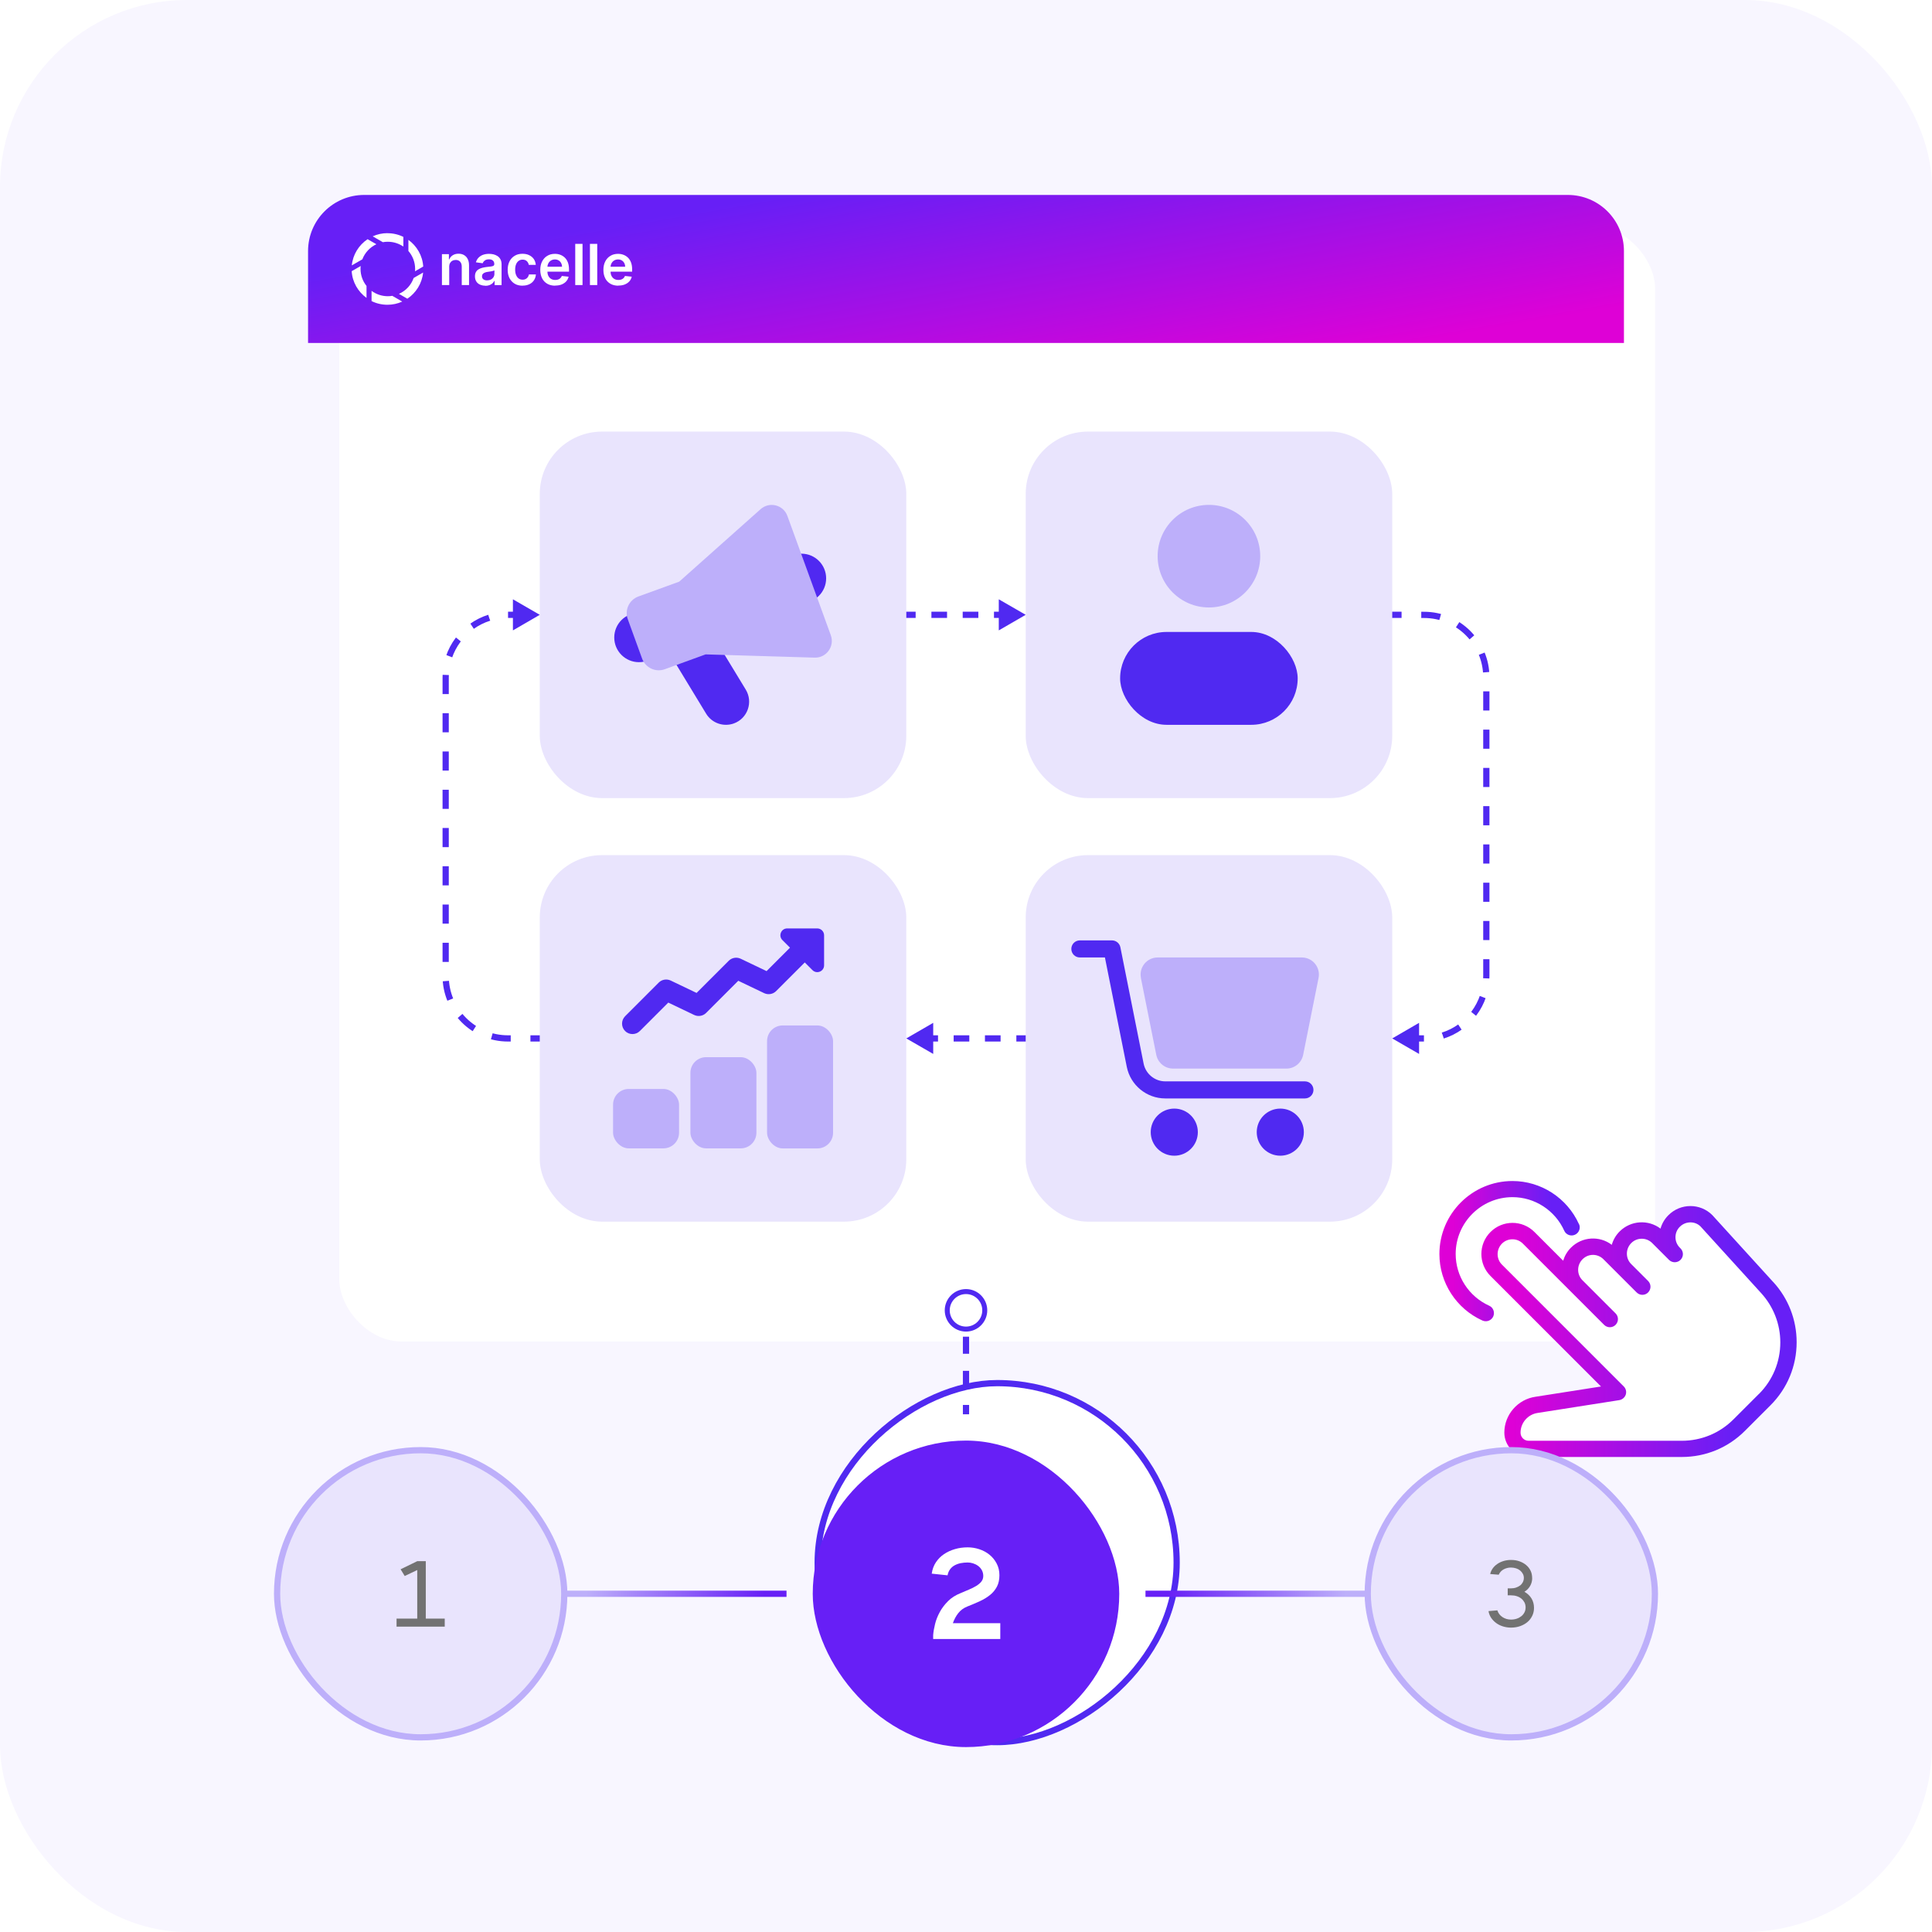 <?xml version="1.0" encoding="UTF-8"?><svg xmlns="http://www.w3.org/2000/svg" xmlns:xlink="http://www.w3.org/1999/xlink" viewBox="0 0 310 310"><defs><style>.cls-1{fill:url(#linear-gradient-2);}.cls-2{filter:url(#drop-shadow-2);}.cls-3{fill:#f8f6ff;}.cls-4{fill:#671ff6;}.cls-5{stroke-dasharray:3.07 3.07;}.cls-5,.cls-6,.cls-7,.cls-8,.cls-9,.cls-10,.cls-11,.cls-12,.cls-13{stroke-miterlimit:10;}.cls-5,.cls-7,.cls-8,.cls-9,.cls-12,.cls-13{stroke:#5029f1;}.cls-5,.cls-7,.cls-8,.cls-10,.cls-11,.cls-12,.cls-13{fill:none;}.cls-6{stroke:#bdaffa;}.cls-6,.cls-14{fill:#e9e4fd;}.cls-7{stroke-dasharray:2.74 2.74;}.cls-15,.cls-16,.cls-17,.cls-9{fill:#fff;}.cls-16{fill-rule:evenodd;}.cls-18{fill:url(#linear-gradient-3);}.cls-8{stroke-dasharray:2.51 2.51;}.cls-19{isolation:isolate;}.cls-17{filter:url(#drop-shadow-1);}.cls-9{filter:url(#drop-shadow-3);}.cls-10{stroke:url(#linear-gradient-4);}.cls-20{fill:#bdaffa;}.cls-11{stroke:url(#linear-gradient-5);}.cls-13{stroke-dasharray:2.51 2.51;}.cls-21{fill:url(#linear-gradient);}.cls-22{fill:#727272;mix-blend-mode:multiply;}.cls-23{fill:#5029f1;}</style><filter id="drop-shadow-1" x="24" y="6" width="272" height="240" filterUnits="userSpaceOnUse"><feOffset dx="5" dy="5"/><feGaussianBlur result="blur" stdDeviation="10"/><feFlood flood-color="#000" flood-opacity=".1"/><feComposite in2="blur" operator="in"/><feComposite in="SourceGraphic"/></filter><linearGradient id="linear-gradient" x1="159.51" y1="72.84" x2="149.33" y2="15.11" gradientUnits="userSpaceOnUse"><stop offset=".1" stop-color="#de01d6"/><stop offset=".8" stop-color="#671ff6"/></linearGradient><filter id="drop-shadow-2" x="200" y="159" width="119" height="105" filterUnits="userSpaceOnUse"><feOffset dx="0" dy="10"/><feGaussianBlur result="blur-2" stdDeviation="10"/><feFlood flood-color="#000" flood-opacity=".1"/><feComposite in2="blur-2" operator="in"/><feComposite in="SourceGraphic"/></filter><linearGradient id="linear-gradient-2" x1="237.69" y1="203.65" x2="288.28" y2="203.65" xlink:href="#linear-gradient"/><linearGradient id="linear-gradient-3" x1="230.96" y1="190.75" x2="253.47" y2="190.75" xlink:href="#linear-gradient"/><filter id="drop-shadow-3" x="100" y="201" width="120" height="120" filterUnits="userSpaceOnUse"><feOffset dx="5" dy="5"/><feGaussianBlur result="blur-3" stdDeviation="10"/><feFlood flood-color="#000" flood-opacity=".1"/><feComposite in2="blur-3" operator="in"/><feComposite in="SourceGraphic"/></filter><linearGradient id="linear-gradient-4" x1="90.54" y1="255.73" x2="126.2" y2="255.73" gradientUnits="userSpaceOnUse"><stop offset=".1" stop-color="#bdaffa"/><stop offset=".9" stop-color="#671ff6"/></linearGradient><linearGradient id="linear-gradient-5" x1="183.8" y1="255.73" x2="219.46" y2="255.73" gradientUnits="userSpaceOnUse"><stop offset=".1" stop-color="#671ff6"/><stop offset=".9" stop-color="#bdaffa"/></linearGradient></defs><g class="cls-19"><g id="BG"><rect class="cls-3" width="310" height="310" rx="30" ry="30"/></g><g id="Design"><rect class="cls-17" x="49.43" y="31.28" width="211.14" height="178.97" rx="10" ry="10"/><path class="cls-21" d="M251.57,31.28H58.43c-4.97,0-9,4.03-9,9v14.75h211.14v-14.75c0-4.97-4.03-9-9-9Z"/><g id="Logo_-_White"><path class="cls-15" d="M72.08,42.84v2.9h-1.17v-4.96h1.12v.84h.06c.11-.28.3-.5.55-.66.25-.16.56-.25.93-.25.34,0,.64.07.89.22.26.15.45.36.59.64.14.28.21.61.21,1.01v3.16h-1.17v-2.97c0-.33-.09-.59-.26-.78-.17-.19-.41-.28-.71-.28-.2,0-.39.05-.55.14-.16.09-.28.22-.37.38-.09.17-.13.37-.13.61"/><path class="cls-15" d="M78.18,44.98c.23,0,.44-.05.61-.14.17-.09.3-.22.4-.37.09-.15.14-.32.14-.51v-.58s-.1.06-.19.08c-.09.03-.18.05-.29.07-.11.02-.21.04-.32.05-.11.02-.2.03-.27.04-.17.02-.33.06-.47.12-.14.05-.25.13-.33.23-.08.09-.12.22-.12.37,0,.22.08.38.24.49.16.11.36.16.6.16M77.87,45.84c-.31,0-.6-.06-.85-.17-.25-.11-.45-.28-.59-.5-.14-.22-.22-.49-.22-.82,0-.28.05-.51.15-.69.1-.18.24-.33.42-.44.18-.11.38-.19.6-.25.23-.06.46-.1.7-.13.29-.03.53-.06.71-.08.18-.03.31-.06.39-.12.08-.05.13-.14.13-.25v-.02c0-.24-.07-.43-.22-.56-.14-.13-.35-.2-.62-.2-.29,0-.51.06-.68.19-.17.12-.28.27-.34.44l-1.09-.15c.09-.3.23-.55.43-.75.2-.2.44-.36.73-.46.29-.1.6-.15.95-.15.24,0,.48.03.71.08.24.06.45.15.65.28.2.13.35.3.47.52.12.22.18.49.18.82v3.32h-1.12v-.68h-.04c-.07.14-.17.27-.3.39-.13.12-.29.21-.48.29-.19.07-.42.11-.67.11"/><path class="cls-15" d="M83.83,45.84c-.49,0-.92-.11-1.27-.33-.35-.22-.62-.52-.82-.9-.19-.39-.28-.83-.28-1.33s.1-.95.29-1.33c.19-.39.47-.69.82-.9.35-.22.77-.33,1.26-.33.4,0,.76.07,1.07.22.31.15.56.35.75.62.18.27.29.58.32.94h-1.12c-.05-.24-.15-.44-.32-.6-.17-.16-.39-.24-.67-.24-.24,0-.45.06-.63.19-.18.13-.32.31-.42.55-.1.24-.15.52-.15.86s.05.63.15.87c.1.24.24.43.42.56.18.13.39.19.64.19.17,0,.33-.03.46-.1.14-.07.25-.16.35-.29.09-.12.16-.28.19-.45h1.12c-.03.35-.13.66-.31.93-.18.27-.42.48-.73.63-.31.15-.67.23-1.08.23"/><path class="cls-15" d="M89.1,45.84c-.5,0-.93-.1-1.29-.31-.36-.21-.64-.5-.83-.88-.19-.38-.29-.83-.29-1.35s.1-.96.29-1.34c.2-.39.47-.69.82-.9.35-.22.76-.33,1.24-.33.31,0,.59.05.86.15.27.1.51.25.72.45.21.2.38.46.5.78.12.31.18.69.18,1.12v.36h-4.06v-.79h2.94c0-.22-.05-.42-.15-.6-.09-.18-.23-.32-.4-.42-.17-.1-.36-.15-.59-.15-.24,0-.45.06-.63.17-.18.11-.32.26-.42.45-.1.18-.15.39-.15.61v.69c0,.29.05.54.16.74.11.2.25.36.44.47.19.11.41.16.66.16.17,0,.32-.02.46-.07.14-.05.26-.12.36-.22s.18-.21.23-.35l1.09.12c-.07.29-.2.54-.39.75-.19.21-.44.38-.74.5-.3.12-.64.17-1.03.17"/><rect class="cls-15" x="92.3" y="39.13" width="1.17" height="6.61"/><rect class="cls-15" x="94.66" y="39.13" width="1.17" height="6.61"/><path class="cls-15" d="M99.23,45.84c-.5,0-.93-.1-1.29-.31-.36-.21-.64-.5-.83-.88-.19-.38-.29-.83-.29-1.35s.1-.96.29-1.34c.2-.39.47-.69.82-.9.35-.22.76-.33,1.24-.33.31,0,.59.05.86.15.27.1.51.25.72.45.21.2.38.46.5.78.12.31.18.69.18,1.12v.36h-4.06v-.79h2.94c0-.22-.05-.42-.15-.6-.09-.18-.23-.32-.4-.42-.17-.1-.36-.15-.59-.15-.24,0-.45.06-.63.17-.18.11-.32.26-.42.45-.1.18-.15.39-.15.61v.69c0,.29.05.54.16.74.11.2.25.36.44.47.19.11.41.16.66.16.17,0,.32-.02.46-.07.14-.05.26-.12.36-.22s.18-.21.23-.35l1.09.12c-.07.29-.2.54-.39.75-.19.21-.44.38-.74.5-.3.12-.64.17-1.03.17"/><path class="cls-16" d="M58.98,38.38c-1.39.93-2.36,2.45-2.53,4.2l1.69-.97c.41-1.07,1.22-1.94,2.25-2.42l-1.41-.81Z"/><path class="cls-16" d="M58.81,45.88c-.6-.75-.96-1.7-.96-2.73,0-.16,0-.31.03-.47l-1.45.83c.11,1.77,1.03,3.31,2.38,4.29v-1.93Z"/><path class="cls-16" d="M62.94,47.47c-.23.04-.47.06-.71.06-.98,0-1.88-.32-2.61-.86v1.64c.77.38,1.63.59,2.55.59.84,0,1.64-.18,2.37-.51l-1.59-.92h0Z"/><path class="cls-16" d="M66.37,44.61c-.4,1.14-1.26,2.06-2.36,2.54l1.35.78c1.39-.93,2.36-2.45,2.53-4.2l-1.53.88Z"/><path class="cls-16" d="M67.91,42.78c-.11-1.77-1.03-3.31-2.38-4.29v1.78c.67.77,1.08,1.78,1.08,2.88,0,.13,0,.26-.02.38l1.31-.76Z"/><path class="cls-16" d="M62.17,37.41c-.84,0-1.64.18-2.37.51l1.63.94c.26-.05.53-.07.8-.07.92,0,1.78.29,2.49.77v-1.55c-.77-.38-1.63-.59-2.55-.59"/></g><rect class="cls-14" x="86.61" y="137.21" width="58.81" height="58.81" rx="10" ry="10"/><rect class="cls-20" x="98.37" y="174.73" width="10.59" height="9.53" rx="2.51" ry="2.51"/><rect class="cls-20" x="110.78" y="169.63" width="10.59" height="14.63" rx="2.51" ry="2.51"/><rect class="cls-20" x="123.08" y="164.54" width="10.59" height="19.73" rx="2.51" ry="2.51"/><path class="cls-23" d="M101.48,165.92c-.43,0-.86-.16-1.18-.49-.65-.65-.65-1.71,0-2.37l5.4-5.4c.5-.5,1.27-.63,1.91-.33l4.16,1.99,5.16-5.16c.5-.5,1.27-.63,1.91-.33l4.16,1.99,5.76-5.76c.65-.65,1.71-.65,2.37,0,.65.65.65,1.71,0,2.37l-6.6,6.6c-.5.5-1.27.63-1.91.33l-4.16-1.99-5.16,5.16c-.5.5-1.27.63-1.91.33l-4.16-1.99-4.56,4.56c-.33.33-.76.49-1.18.49Z"/><path class="cls-23" d="M130.36,155.66l-4.82-4.82c-.69-.69-.2-1.87.77-1.87h4.82c.6,0,1.1.49,1.1,1.1v4.82c0,.98-1.18,1.46-1.87.77Z"/><rect class="cls-14" x="164.58" y="137.21" width="58.81" height="58.81" rx="10" ry="10"/><circle class="cls-23" cx="188.42" cy="181.66" r="3.78"/><circle class="cls-23" cx="205.43" cy="181.66" r="3.78"/><path class="cls-23" d="M209.37,176.25h-22.4c-2.99,0-5.58-2.13-6.17-5.06l-3.51-17.56h-4.02c-.76,0-1.37-.61-1.37-1.37s.61-1.37,1.37-1.37h5.15c.65,0,1.22.46,1.35,1.1l3.73,18.67c.33,1.65,1.79,2.85,3.48,2.85h22.4c.76,0,1.37.61,1.37,1.37s-.61,1.37-1.37,1.37Z"/><path class="cls-20" d="M183.06,156.91l2.47,12.34c.26,1.28,1.38,2.21,2.69,2.21h18.19c1.31,0,2.43-.92,2.69-2.21l2.47-12.34c.34-1.7-.96-3.28-2.69-3.28h-23.12c-1.73,0-3.03,1.58-2.69,3.28Z"/><rect class="cls-14" x="86.61" y="69.25" width="58.81" height="58.81" rx="10" ry="10"/><circle class="cls-23" cx="128.6" cy="92.8" r="3.96"/><circle class="cls-23" cx="102.52" cy="102.29" r="3.96"/><path class="cls-23" d="M115.17,103.25l-7.13,2.6,5.26,8.66c.92,1.52,2.79,2.17,4.45,1.57h0c2.21-.8,3.13-3.42,1.91-5.43l-4.49-7.39Z"/><path class="cls-20" d="M108.98,93.33l-6.55,2.38c-1.47.54-2.24,2.17-1.7,3.64l2.3,6.33c.54,1.47,2.17,2.24,3.64,1.7l6.55-2.38,17.49.52c1.89.06,3.24-1.81,2.6-3.59l-6.97-19.15c-.65-1.78-2.88-2.34-4.3-1.08l-13.07,11.64Z"/><rect class="cls-14" x="164.58" y="69.25" width="58.81" height="58.81" rx="10" ry="10"/><rect class="cls-23" x="179.73" y="101.4" width="28.49" height="14.9" rx="7.45" ry="7.45"/><circle class="cls-20" cx="193.98" cy="89.24" r="8.23"/><g class="cls-2"><path class="cls-15" d="M283.73,196.48l-9.76-10.73c-.73-.73-1.7-1.13-2.73-1.13s-2.02.41-2.76,1.14c-.47.47-.81,1.04-.98,1.67l-.44,1.58-1.3-1c-.67-.51-1.5-.79-2.34-.79-1.04,0-2.02.41-2.76,1.14-.46.47-.81,1.05-.98,1.68l-.44,1.56-1.29-.98c-.67-.51-1.5-.79-2.34-.79-1.04,0-2.02.41-2.76,1.14-.46.46-.79,1.01-.97,1.63l-.52,1.78-5.93-5.93c-.73-.73-1.7-1.13-2.73-1.13s-2.02.41-2.76,1.15c-.73.73-1.13,1.7-1.13,2.74s.4,2.01,1.13,2.74l19.27,19.27-12.68,1.99c-2.3.33-4.04,2.33-4.04,4.66,0,1.55,1.26,2.8,2.8,2.8h24.57c3.53,0,6.85-1.38,9.35-3.87l4.1-4.1c2.49-2.49,3.87-5.81,3.87-9.34,0-3.29-1.22-6.45-3.44-8.89Z"/><path class="cls-1" d="M284.55,195.74l-9.8-10.77c-1.94-1.94-5.1-1.94-7.05.02-.62.62-1.04,1.36-1.26,2.15-1.95-1.49-4.76-1.34-6.56.45-.62.62-1.04,1.36-1.26,2.15-1.95-1.49-4.76-1.34-6.55.45-.61.61-1.02,1.33-1.25,2.1l-4.62-4.62c-1.94-1.94-5.1-1.94-7.05.02-1.94,1.94-1.94,5.1,0,7.04l17.74,17.74-10.52,1.65c-2.84.41-4.99,2.88-4.99,5.75,0,2.15,1.75,3.91,3.91,3.91h24.57c3.83,0,7.43-1.49,10.13-4.2l4.1-4.1c2.7-2.7,4.19-6.3,4.19-10.12,0-3.57-1.32-6.99-3.73-9.63ZM282.24,213.65l-4.1,4.1c-2.21,2.21-5.16,3.43-8.29,3.43h-24.57c-.72,0-1.3-.58-1.3-1.3,0-1.58,1.18-2.95,2.77-3.17l13.07-2.05c.48-.08.88-.42,1.04-.88.15-.46.03-.98-.32-1.32l-19.55-19.55c-.92-.92-.92-2.43.01-3.37.46-.46,1.07-.69,1.68-.69s1.21.23,1.68.7l13.03,13.03c.51.51,1.33.51,1.84,0,.25-.26.38-.59.38-.92s-.13-.67-.38-.92l-5.32-5.32c-.92-.92-.92-2.43.02-3.37s2.43-.92,3.35,0l5.33,5.33c.51.51,1.33.51,1.84,0,.25-.26.38-.59.38-.92s-.13-.67-.38-.92l-2.72-2.72c-.92-.92-.92-2.43.02-3.37.92-.92,2.43-.92,3.35,0l2.73,2.73s0,0,0,0h0s0,0,0,0c0,0,0,0,0,0,.51.48,1.32.47,1.82-.03.51-.51.51-1.33,0-1.84l-.11-.11c-.45-.45-.7-1.04-.7-1.68s.24-1.23.71-1.69c.93-.92,2.43-.92,3.31-.04l9.75,10.72c1.96,2.16,3.05,4.96,3.05,7.88,0,3.13-1.22,6.07-3.43,8.28Z"/><path class="cls-18" d="M253.35,186.41c-1.9-4.2-6.09-6.91-10.67-6.91-6.46,0-11.72,5.26-11.72,11.72,0,4.59,2.71,8.78,6.91,10.67.17.08.36.11.54.11.49,0,.97-.29,1.19-.77.29-.66,0-1.43-.65-1.72-3.27-1.48-5.38-4.73-5.38-8.3,0-5.03,4.09-9.12,9.12-9.12,3.56,0,6.82,2.11,8.3,5.38.29.66,1.07.95,1.72.65.66-.3.95-1.07.65-1.72Z"/></g><line class="cls-12" x1="226.98" y1="166.62" x2="228.48" y2="166.62"/><path class="cls-5" d="M231.51,166.16c4.05-1.28,6.98-5.07,6.98-9.54v-47.96c0-5.52-4.48-10-10-10h-2.08"/><line class="cls-12" x1="224.89" y1="98.65" x2="223.39" y2="98.65"/><polygon class="cls-23" points="227.7 169.11 223.39 166.62 227.7 164.12 227.7 169.11"/><line class="cls-12" x1="149.01" y1="166.62" x2="150.51" y2="166.62"/><line class="cls-8" x1="153.02" y1="166.62" x2="161.82" y2="166.62"/><line class="cls-12" x1="163.08" y1="166.62" x2="164.58" y2="166.62"/><polygon class="cls-23" points="149.74 169.11 145.42 166.62 149.74 164.12 149.74 169.11"/><line class="cls-12" x1="83.02" y1="98.65" x2="81.52" y2="98.65"/><path class="cls-5" d="M78.49,99.12c-4.05,1.28-6.98,5.07-6.98,9.54v47.96c0,5.52,4.48,10,10,10h2.08"/><line class="cls-12" x1="85.11" y1="166.62" x2="86.61" y2="166.62"/><polygon class="cls-23" points="82.3 96.16 86.61 98.65 82.3 101.15 82.3 96.16"/><line class="cls-12" x1="160.99" y1="98.65" x2="159.49" y2="98.65"/><line class="cls-13" x1="156.98" y1="98.65" x2="148.18" y2="98.65"/><line class="cls-12" x1="146.92" y1="98.65" x2="145.42" y2="98.65"/><polygon class="cls-23" points="160.26 96.16 164.58 98.65 160.26 101.15 160.26 96.16"/><rect class="cls-6" x="44.46" y="232.69" width="46.08" height="46.08" rx="23.04" ry="23.04"/><rect class="cls-9" x="126.2" y="226.93" width="57.6" height="57.6" rx="28.8" ry="28.8" transform="translate(-100.73 410.73) rotate(-90)"/><rect class="cls-4" x="130.41" y="231.15" width="49.18" height="49.18" rx="24.59" ry="24.59"/><rect class="cls-6" x="219.46" y="232.69" width="46.08" height="46.08" rx="23.04" ry="23.04"/><line class="cls-10" x1="90.54" y1="255.73" x2="126.2" y2="255.73"/><line class="cls-11" x1="183.8" y1="255.73" x2="219.46" y2="255.73"/><line class="cls-12" x1="155" y1="210.25" x2="155" y2="211.75"/><line class="cls-7" x1="155" y1="214.48" x2="155" y2="224.07"/><line class="cls-12" x1="155" y1="225.43" x2="155" y2="226.93"/><path class="cls-15" d="M151.99,210.25c0-1.66,1.35-3.01,3.01-3.01s3.01,1.35,3.01,3.01-1.35,3.01-3.01,3.01-3.01-1.35-3.01-3.01Z"/><path class="cls-23" d="M151.59,210.25c0,1.88,1.53,3.41,3.41,3.41s3.41-1.53,3.41-3.41-1.53-3.41-3.41-3.41-3.41,1.53-3.41,3.41,0-1.88,0,0ZM157.61,210.25c0,1.44-1.17,2.61-2.61,2.61s-2.61-1.17-2.61-2.61,1.17-2.61,2.61-2.61,2.61,1.17,2.61,2.61,0-1.44,0,0Z"/><path class="cls-22" d="M64.28,251.8l2.67-1.3h1.37v9.21h3.04v1.29h-7.73v-1.29h3.32v-7.79l-2.01.96-.66-1.08Z"/><path class="cls-15" d="M149.73,262.38c.04-.55.15-1.16.31-1.81s.42-1.3.76-1.92c.34-.63.79-1.21,1.33-1.75.54-.54,1.22-.96,2.02-1.28.45-.19.9-.38,1.32-.56.43-.18.81-.37,1.16-.58.34-.21.62-.44.83-.7.21-.26.31-.57.31-.91s-.08-.67-.24-.95c-.16-.28-.36-.5-.61-.68-.25-.18-.52-.31-.81-.4-.29-.09-.57-.13-.85-.13-.39,0-.76.04-1.13.11-.37.08-.69.2-.98.36s-.53.38-.72.64c-.19.26-.32.58-.39.95l-2.54-.27c.1-.69.32-1.3.67-1.82s.78-.96,1.3-1.31,1.1-.62,1.76-.81c.65-.19,1.33-.28,2.04-.28.63,0,1.25.1,1.86.3.61.2,1.15.49,1.62.87.48.38.86.85,1.16,1.41.3.56.45,1.19.45,1.89s-.13,1.33-.4,1.84-.63.95-1.1,1.33-1.01.71-1.64,1-1.32.58-2.05.87c-.58.23-1.05.59-1.42,1.06s-.65,1.01-.86,1.6h7.61v2.54h-10.77v-.62Z"/><path class="cls-22" d="M245.85,253.2c0,.47-.11.89-.33,1.27s-.52.69-.92.94c.48.27.86.62,1.13,1.06.27.44.41.95.41,1.52,0,.46-.09.88-.28,1.27-.19.39-.44.73-.77,1-.33.28-.72.5-1.17.66-.45.16-.94.24-1.47.24-.46,0-.9-.07-1.31-.2s-.77-.31-1.09-.55c-.32-.24-.59-.52-.8-.84-.21-.32-.35-.68-.41-1.06l1.42-.12c.14.45.41.81.82,1.08.41.27.86.4,1.37.4.34,0,.65-.05.94-.15s.53-.24.74-.41c.21-.17.37-.38.49-.62s.17-.5.17-.78-.06-.54-.17-.77c-.12-.23-.28-.44-.49-.62-.21-.17-.46-.31-.74-.4-.29-.1-.6-.14-.94-.14h-.53v-1.12h.53c.3,0,.57-.04.82-.13s.47-.2.65-.34.32-.32.43-.53c.1-.2.16-.43.16-.67s-.05-.46-.16-.66c-.11-.2-.25-.38-.43-.53-.18-.15-.4-.27-.65-.35-.25-.08-.53-.13-.83-.13-.42,0-.81.1-1.17.29-.36.2-.62.48-.79.86l-1.37-.11c.07-.33.21-.63.41-.91s.45-.51.74-.71.63-.36,1-.47c.37-.11.76-.17,1.18-.17.5,0,.96.07,1.37.22.42.15.77.35,1.07.6s.54.56.71.91c.17.35.25.74.25,1.16Z"/></g></g></svg>